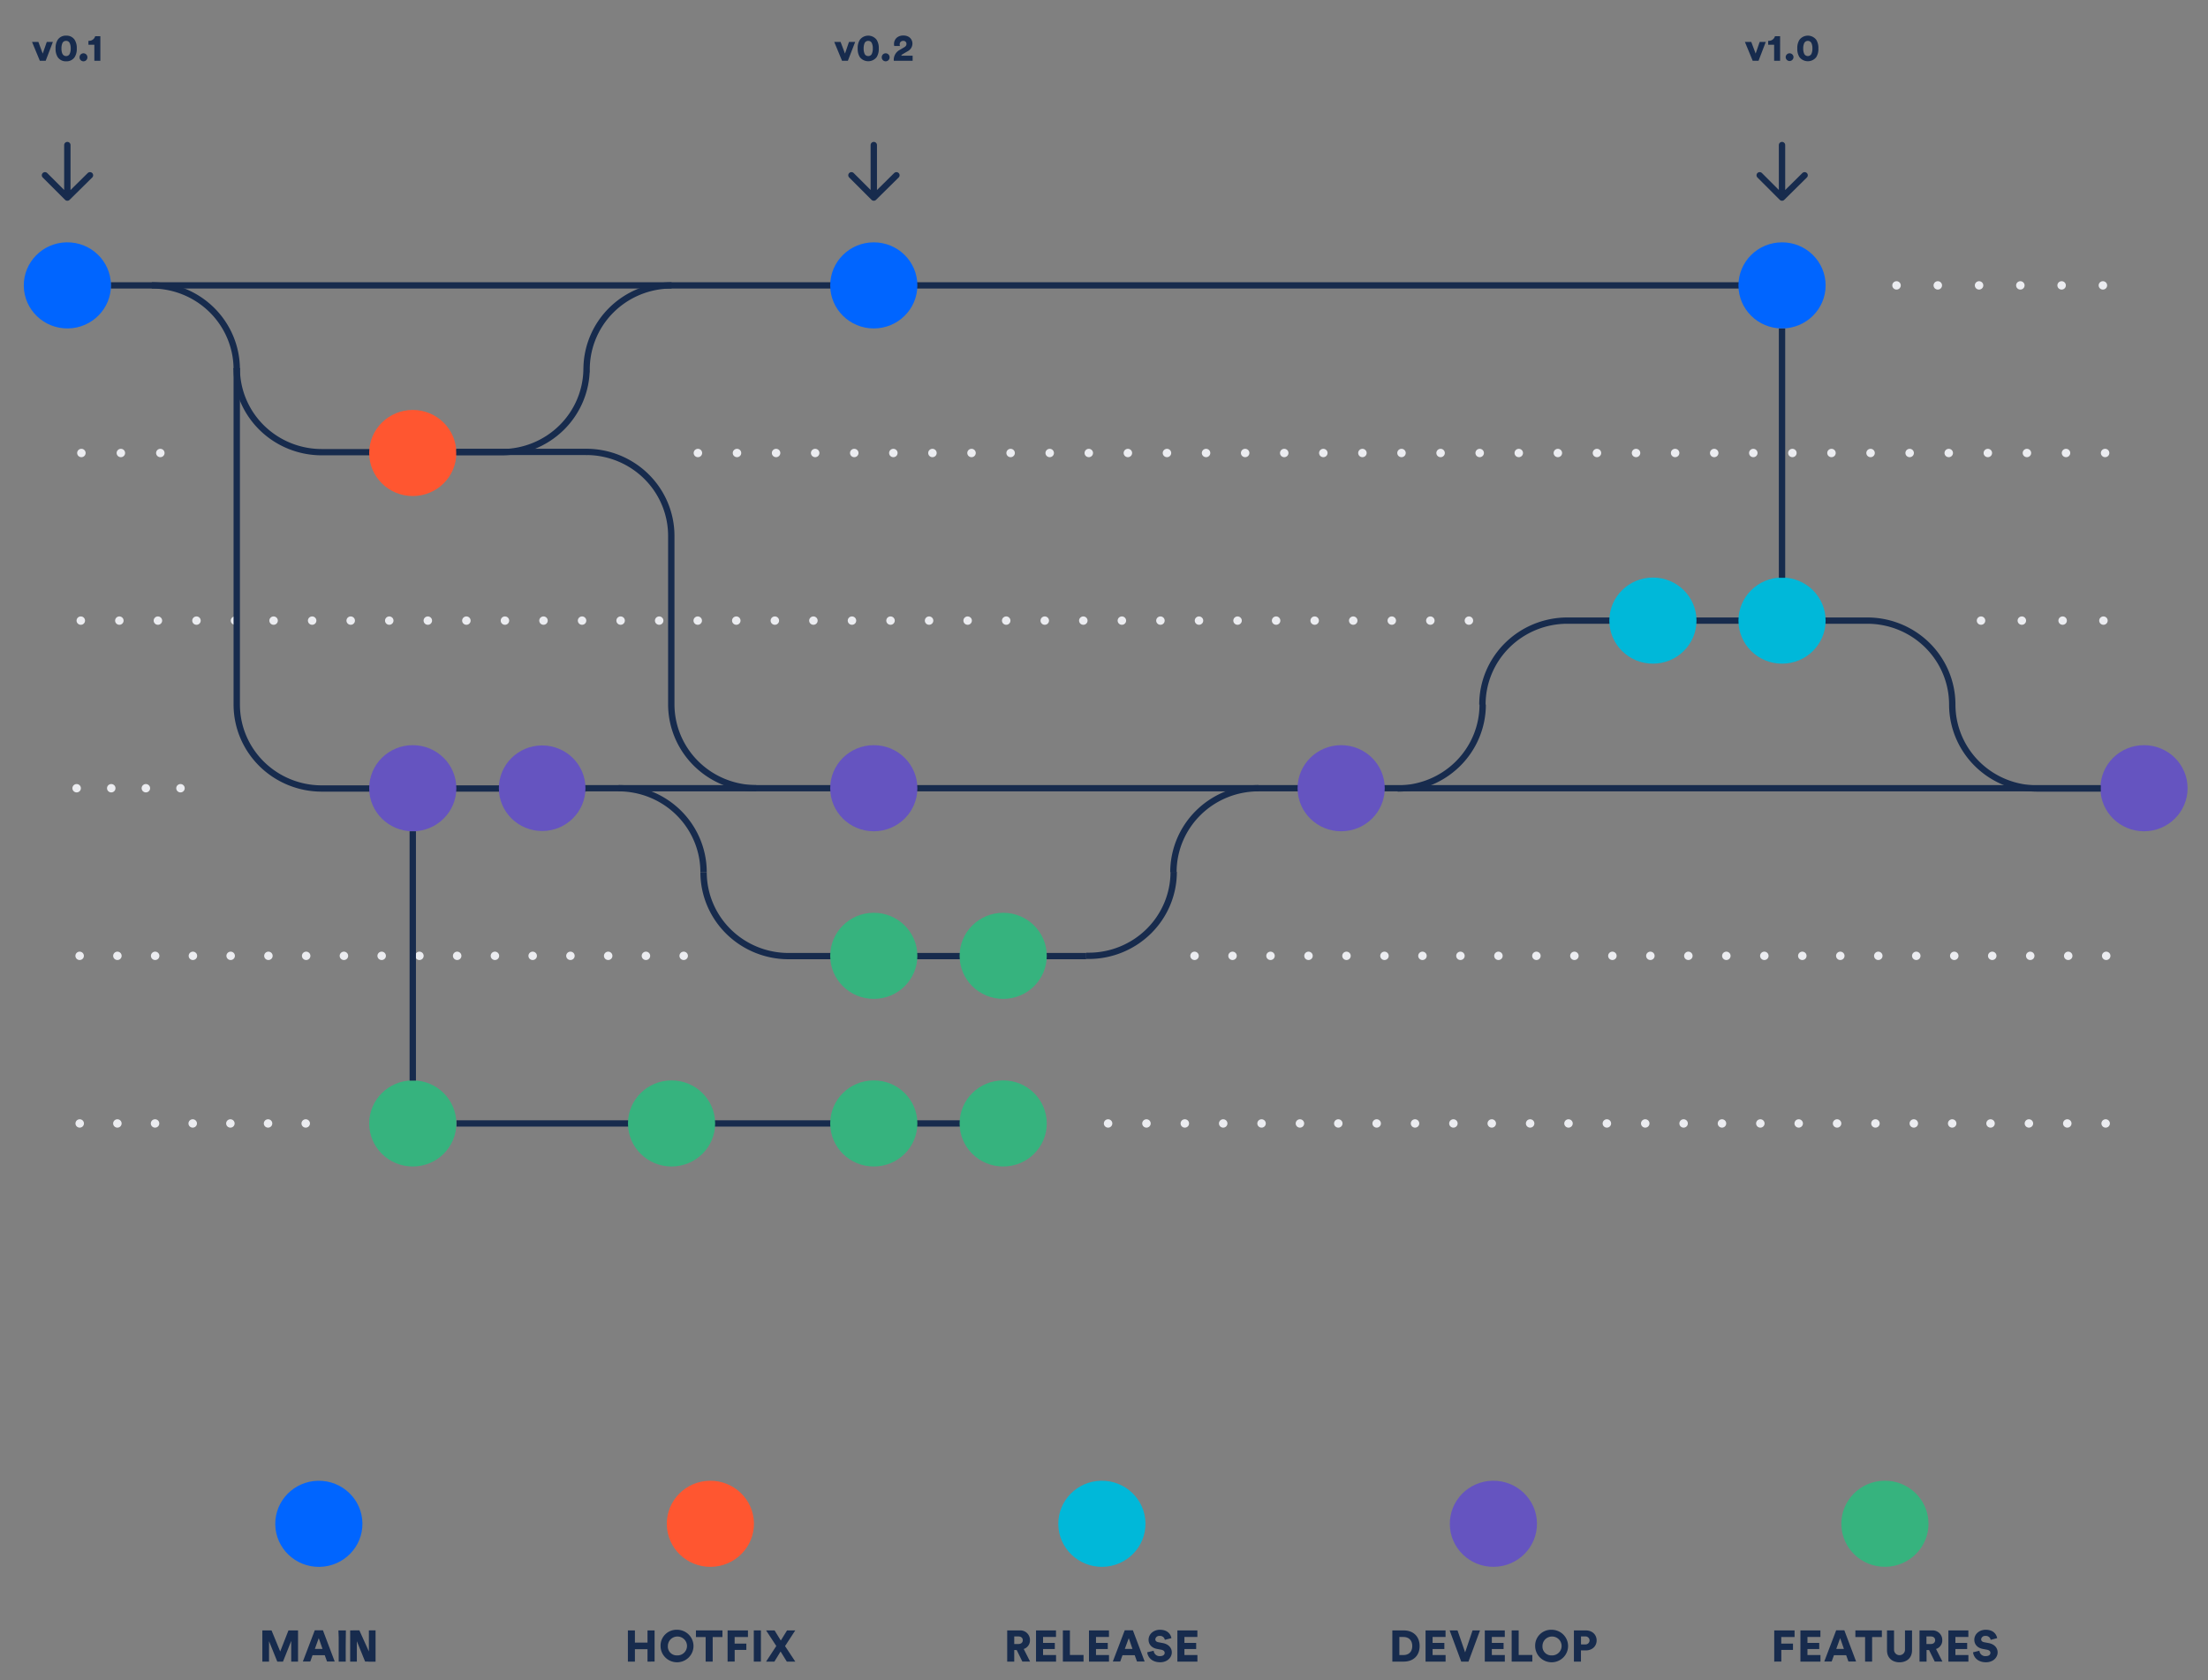<?xml version="1.0" encoding="UTF-8" standalone="no"?>
<svg
   xmlns:dc="http://purl.org/dc/elements/1.1/"
   xmlns:cc="http://creativecommons.org/ns#"
   xmlns:rdf="http://www.w3.org/1999/02/22-rdf-syntax-ns#"
   xmlns:svg="http://www.w3.org/2000/svg"
   xmlns="http://www.w3.org/2000/svg"
   xmlns:sodipodi="http://sodipodi.sourceforge.net/DTD/sodipodi-0.dtd"
   xmlns:inkscape="http://www.inkscape.org/namespaces/inkscape"
   viewBox="0 0 1020.23 776.39"
   version="1.1"
   id="svg200"
   sodipodi:docname="version-control.svg"
   inkscape:version="1.0 (4035a4fb49, 2020-05-01)">
  <rect x="0" y="0" width="1020.23" height="776.39" fill="#808080" stroke="none"/>
  <sodipodi:namedview
     inkscape:document-rotation="0"
     pagecolor="#ffffff"
     bordercolor="#666666"
     borderopacity="1"
     objecttolerance="10"
     gridtolerance="10"
     guidetolerance="10"
     inkscape:pageopacity="0"
     inkscape:pageshadow="2"
     inkscape:window-width="1920"
     inkscape:window-height="986"
     id="namedview202"
     showgrid="false"
     inkscape:zoom="8.2432798"
     inkscape:cx="113.29927"
     inkscape:cy="740.45776"
     inkscape:window-x="-11"
     inkscape:window-y="-11"
     inkscape:window-maximized="1"
     inkscape:current-layer="Layer_1-2" />
  <defs
     id="defs12">
    <style
       id="style10">.cls-1{fill:#172b4d;}.cls-2{fill:#0065ff;}.cls-3{fill:#ff5630;}.cls-4{fill:#00b8d9;}.cls-5{fill:#6554c0;}.cls-6{fill:#36b37e;}.cls-10,.cls-11,.cls-12,.cls-13,.cls-14,.cls-15,.cls-16,.cls-17,.cls-18,.cls-7,.cls-8,.cls-9{fill:none;}.cls-13,.cls-7{stroke:#172b4d;stroke-width:3px;}.cls-7{stroke-miterlimit:10;}.cls-10,.cls-11,.cls-12,.cls-14,.cls-15,.cls-16,.cls-17,.cls-18,.cls-8,.cls-9{stroke:#ebecf0;stroke-width:4px;}.cls-10,.cls-11,.cls-12,.cls-13,.cls-14,.cls-15,.cls-16,.cls-17,.cls-18,.cls-8,.cls-9{stroke-linecap:round;stroke-linejoin:round;}.cls-8{stroke-dasharray:0 18.61;}.cls-9{stroke-dasharray:0 18.43;}.cls-10{stroke-dasharray:0 18.18;}.cls-11{stroke-dasharray:0 19.24;}.cls-12{stroke-dasharray:0 19.46;}.cls-14{stroke-dasharray:0 16.32;}.cls-15{stroke-dasharray:0 17.8;}.cls-16{stroke-dasharray:0 17.91;}.cls-17{stroke-dasharray:0 17.76;}.cls-18{stroke-dasharray:0 18.09;}</style>
  </defs>
  <title
     id="title14">Control de Versions</title>
  <g
     id="Layer_2"
     data-name="Layer 2"
     transform="matrix(0.98,0,0,0.968,10.98,16.467)">
    <g
       id="Layer_1-2"
       data-name="Layer 1">
      <path
         class="cls-1"
         d="m 126.102,776.06 v -9.87 l -3.88,9.87 h -2.69 l -3.89,-9.74 v 9.74 h -3.15 v -14.89 h 4.33 l 4.09,10.06 3.89,-10.06 h 4.52 v 14.89 z"
         id="path16" />
      <path
         class="cls-1"
         d="m 141.912,773 h -5.75 l -1.07,3 h -3.49 l 5.61,-14.89 h 3.84 l 5.55,14.89 h -3.62 z m -4.66,-3 h 3.61 l -1.78,-5.14 z"
         id="path18" />
      <path
         sodipodi:nodetypes="ccccccc"
         class="cls-1"
         d="m 151.801,776.06 h -3.32 v -11.72 0 l -0.125,-3.17 3.517,0.014 c -0.134,4.957 -0.072,9.918 -0.072,14.876 z"
         id="path22" />
      <circle
         class="cls-2"
         cx="139.1"
         cy="710.3"
         r="20.55"
         transform="rotate(-0.87,138.855,708.388)"
         id="circle28" />
      <path
         class="cls-1"
         d="m 294.09,776.06 v -5.92 h -5.94 v 5.92 h -3.31 v -14.89 h 3.31 V 767 h 5.94 v -5.84 h 3.34 v 14.89 z"
         id="path30" />
      <path
         class="cls-1"
         d="m 308,760.86 a 7.76,7.76 0 1 1 -7.75,7.77 7.53,7.53 0 0 1 7.75,-7.77 z m 0,12.24 a 4.51,4.51 0 1 0 -4.31,-4.49 4.2,4.2 0 0 0 4.31,4.49 z"
         id="path32" />
      <path
         class="cls-1"
         d="m 324.82,764.34 v 11.72 h -3.32 v -11.72 h -4.58 v -3.17 h 12.5 v 3.17 z"
         id="path34" />
      <path
         class="cls-1"
         d="m 331.85,776.06 v -14.89 h 9.6 v 3.15 h -6.28 v 3.15 h 5.52 v 3 h -5.5 v 5.56 z"
         id="path36" />
      <path
         class="cls-1"
         d="m 344.2,776.06 v -14.89 h 3.36 v 14.89 z"
         id="path38" />
      <path
         class="cls-1"
         d="m 358.94,768.65 4.83,7.41 h -4 l -2.94,-4.83 -2.92,4.83 H 350 l 4.81,-7.45 -4.81,-7.44 h 4 l 2.94,4.83 2.94,-4.83 h 3.88 z"
         id="path40" />
      <circle
         class="cls-3"
         cx="323.7"
         cy="710.3"
         r="20.55"
         transform="rotate(-0.87,322.603,708.466)"
         id="circle42" />
      <path
         class="cls-1"
         d="M 468.15,770.52 H 467 v 5.54 h -3.32 v -14.89 h 5.9 a 4.55,4.55 0 0 1 4.83,4.66 4.26,4.26 0 0 1 -2.94,4.2 l 3,6 h -3.65 z m 0.78,-2.86 c 1.36,0 2.1,-0.76 2.1,-1.81 0,-1.05 -0.74,-1.8 -2.1,-1.8 H 467 v 3.61 z"
         id="path44" />
      <path
         class="cls-1"
         d="m 477.27,776.06 v -14.89 h 9.42 v 3.13 h -6.1 v 2.84 h 5.54 v 2.91 h -5.54 v 2.86 h 6.13 v 3.15 z"
         id="path46" />
      <path
         class="cls-1"
         d="m 489.93,776.06 v -14.89 h 3.32 v 11.72 h 6.42 v 3.17 z"
         id="path48" />
      <path
         class="cls-1"
         d="m 502.24,776.06 v -14.89 h 9.42 v 3.13 h -6.11 v 2.84 h 5.55 v 2.91 h -5.55 v 2.86 h 6.13 v 3.15 z"
         id="path50" />
      <path
         class="cls-1"
         d="m 523.8,773 h -5.75 l -1.07,3 h -3.49 l 5.61,-14.89 h 3.84 l 5.54,14.89 h -3.61 z m -4.66,-3 h 3.61 L 521,764.87 Z"
         id="path52" />
      <path
         class="cls-1"
         d="m 538,765.67 a 2.25,2.25 0 0 0 -2.48,-1.87 1.83,1.83 0 0 0 -2,1.59 c 0,0.72 0.44,1.24 1.47,1.43 l 2,0.38 c 2.83,0.52 4.3,2.35 4.3,4.47 0,2.33 -2,4.7 -5.5,4.7 -4.11,0 -5.88,-2.66 -6.09,-4.76 l 3.05,-0.74 a 2.76,2.76 0 0 0 3.08,2.56 c 1.3,0 2.1,-0.63 2.1,-1.55 0,-0.76 -0.61,-1.3 -1.59,-1.49 l -2,-0.38 c -2.52,-0.48 -4,-2.16 -4,-4.37 0,-2.81 2.48,-4.78 5.33,-4.78 3.72,0 5.12,2.22 5.44,4 z"
         id="path54" />
      <path
         class="cls-1"
         d="m 543.92,776.06 v -14.89 h 9.43 v 3.13 h -6.11 v 2.84 h 5.54 v 2.91 h -5.54 v 2.86 h 6.13 v 3.15 z"
         id="path56" />
      <circle
         class="cls-4"
         cx="508.3"
         cy="710.3"
         r="20.55"
         transform="rotate(-0.87,507.009,708.549)"
         id="circle58" />
      <path
         class="cls-1"
         d="m 645.27,776.06 v -14.89 h 5.39 c 4.47,0 7.48,2.86 7.48,7.46 0,4.6 -3,7.43 -7.5,7.43 z m 5.25,-3.13 c 2.28,0 4.15,-1.32 4.15,-4.3 0,-2.98 -1.87,-4.33 -4.15,-4.33 h -1.94 v 8.63 z"
         id="path60" />
      <path
         class="cls-1"
         d="m 660.93,776.06 v -14.89 h 9.43 v 3.13 h -6.11 v 2.84 h 5.54 v 2.91 h -5.54 v 2.86 h 6.13 v 3.15 z"
         id="path62" />
      <path
         class="cls-1"
         d="m 683.09,761.17 h 3.52 l -5.44,14.89 h -3.42 l -5.46,-14.89 H 676 l 3.59,10.48 z"
         id="path64" />
      <path
         class="cls-1"
         d="m 688.86,776.06 v -14.89 h 9.43 v 3.13 h -6.11 v 2.84 h 5.54 v 2.91 h -5.54 v 2.86 h 6.13 v 3.15 z"
         id="path66" />
      <path
         class="cls-1"
         d="m 701.53,776.06 v -14.89 h 3.31 v 11.72 h 6.43 v 3.17 z"
         id="path68" />
      <path
         class="cls-1"
         d="m 720.36,760.86 a 7.76,7.76 0 1 1 -7.75,7.77 7.53,7.53 0 0 1 7.75,-7.77 z m 0,12.24 a 4.51,4.51 0 1 0 -4.3,-4.49 4.19,4.19 0 0 0 4.3,4.49 z"
         id="path70" />
      <path
         class="cls-1"
         d="m 734.2,770.71 v 5.35 h -3.32 v -14.89 h 5.61 c 3,0 5.1,2 5.1,4.77 0,2.77 -2.08,4.77 -5.1,4.77 z m 1.95,-2.86 a 1.91,1.91 0 1 0 0,-3.8 h -1.93 v 3.8 z"
         id="path72" />
      <circle
         class="cls-5"
         cx="692.89"
         cy="710.3"
         r="20.55"
         transform="rotate(-0.87,691.416,708.632)"
         id="circle74" />
      <path
         class="cls-1"
         d="m 825.33,776.06 v -14.89 h 9.59 v 3.15 h -6.28 v 3.15 h 5.53 v 3 h -5.5 v 5.56 z"
         id="path76" />
      <path
         class="cls-1"
         d="m 837.68,776.06 v -14.89 h 9.42 v 3.13 H 841 v 2.84 h 5.55 v 2.91 H 841 v 2.86 h 6.13 v 3.15 z"
         id="path78" />
      <path
         class="cls-1"
         d="m 859.24,773 h -5.75 l -1.07,3 h -3.49 l 5.61,-14.89 h 3.84 l 5.54,14.89 h -3.61 z m -4.66,-3 h 3.61 l -1.78,-5.14 z"
         id="path80" />
      <path
         class="cls-1"
         d="m 871.48,764.34 v 11.72 h -3.31 v -11.72 h -4.58 v -3.17 h 12.49 v 3.17 z"
         id="path82" />
      <path
         class="cls-1"
         d="m 878.5,770.68 v -9.51 h 3.32 v 9.24 a 2.58,2.58 0 1 0 5.16,0 v -9.24 h 3.32 v 9.51 c 0,3.74 -2.63,5.71 -5.9,5.71 -3.27,0 -5.9,-1.97 -5.9,-5.71 z"
         id="path84" />
      <path
         class="cls-1"
         d="m 898.32,770.52 h -1.17 v 5.54 h -3.32 v -14.89 h 5.9 a 4.55,4.55 0 0 1 4.83,4.66 4.26,4.26 0 0 1 -2.94,4.2 l 3,6 H 901 Z m 0.78,-2.86 c 1.37,0 2.1,-0.76 2.1,-1.81 0,-1.05 -0.73,-1.8 -2.1,-1.8 h -2 v 3.61 z"
         id="path86" />
      <path
         class="cls-1"
         d="m 907.44,776.06 v -14.89 h 9.42 v 3.13 h -6.11 v 2.84 h 5.55 v 2.91 h -5.55 v 2.86 h 6.13 v 3.15 z"
         id="path88" />
      <path
         class="cls-1"
         d="m 927.37,765.67 a 2.26,2.26 0 0 0 -2.48,-1.87 1.83,1.83 0 0 0 -2,1.59 c 0,0.72 0.44,1.24 1.47,1.43 l 2,0.38 c 2.83,0.52 4.3,2.35 4.3,4.47 0,2.33 -2,4.7 -5.5,4.7 -4.12,0 -5.88,-2.66 -6.09,-4.76 l 3,-0.74 a 2.77,2.77 0 0 0 3.09,2.56 c 1.3,0 2.1,-0.63 2.1,-1.55 0,-0.76 -0.61,-1.3 -1.59,-1.49 l -2,-0.38 c -2.52,-0.48 -4,-2.16 -4,-4.37 0,-2.81 2.47,-4.78 5.33,-4.78 3.72,0 5.12,2.22 5.44,4 z"
         id="path90" />
      <circle
         class="cls-6"
         cx="877.49"
         cy="710.3"
         r="20.55"
         transform="rotate(-0.87,875.164,708.709)"
         id="circle92" />
      <path
         class="cls-1"
         d="M 10.33,12 H 7.58 L 3.9,3 h 3 L 8.94,8.57 10.85,3 h 2.88 z"
         id="path94" />
      <path
         class="cls-1"
         d="m 16,2 a 4.51,4.51 0 0 1 4,-2 4.51,4.51 0 0 1 4,2 7.32,7.32 0 0 1 1,4.12 7.37,7.37 0 0 1 -1,4.13 4.55,4.55 0 0 1 -4,2 4.55,4.55 0 0 1 -4,-2 A 7.37,7.37 0 0 1 15,6.12 7.31,7.31 0 0 1 16,2 Z m 2.25,6.66 A 1.79,1.79 0 0 0 19.96,9.74 1.75,1.75 0 0 0 21.67,8.66 5.74,5.74 0 0 0 22.13,6.12 5.8,5.8 0 0 0 21.67,3.58 1.77,1.77 0 0 0 19.92,2.5 1.81,1.81 0 0 0 18.21,3.58 6.27,6.27 0 0 0 17.78,6.12 6.21,6.21 0 0 0 18.21,8.66 Z"
         id="path96" />
      <path
         class="cls-1"
         d="m 28.15,8.43 a 1.85,1.85 0 0 1 1.85,1.83 1.85,1.85 0 1 1 -3.69,0 1.84,1.84 0 0 1 1.84,-1.83 z"
         id="path98" />
      <path
         class="cls-1"
         d="M 33.28,12 V 4.36 H 30.49 V 2.47 a 3,3 0 0 0 3.18,-2.2 h 2.44 V 12 Z"
         id="path100" />
      <path
         class="cls-1"
         d="m 388.56,12 h -2.75 l -3.68,-9 h 3 L 387.2,8.56 389.08,3 H 392 Z"
         id="path102" />
      <path
         class="cls-1"
         d="m 394.19,2 a 4.94,4.94 0 0 1 7.94,0 7.32,7.32 0 0 1 1,4.12 7.37,7.37 0 0 1 -1,4.13 5,5 0 0 1 -7.94,0 7.37,7.37 0 0 1 -1,-4.13 7.31,7.31 0 0 1 1,-4.12 z m 2.25,6.66 a 1.79,1.79 0 0 0 1.71,1.08 1.75,1.75 0 0 0 1.71,-1.08 5.74,5.74 0 0 0 0.45,-2.54 5.8,5.8 0 0 0 -0.45,-2.54 1.77,1.77 0 0 0 -1.71,-1.08 1.81,1.81 0 0 0 -1.71,1.08 6.27,6.27 0 0 0 -0.44,2.54 6.21,6.21 0 0 0 0.44,2.54 z"
         id="path104" />
      <path
         class="cls-1"
         d="m 406.38,8.43 a 1.85,1.85 0 0 1 1.85,1.83 1.85,1.85 0 1 1 -3.69,0 1.84,1.84 0 0 1 1.84,-1.83 z"
         id="path106" />
      <path
         class="cls-1"
         d="m 410.43,4.93 a 3.68,3.68 0 0 1 -0.11,-1 c 0,-2.09 1.57,-4 4.38,-4 2.81,0 4.3,1.82 4.3,3.9 a 4.15,4.15 0 0 1 -2.3,3.64 l -2.22,1.32 a 1.94,1.94 0 0 0 -0.79,0.79 h 5.4 V 12 h -8.87 A 5.34,5.34 0 0 1 413,6.81 l 1.91,-1.12 c 0.92,-0.54 1.28,-1 1.28,-1.8 A 1.4,1.4 0 0 0 414.62,2.5 1.57,1.57 0 0 0 413,4.23 a 2.51,2.51 0 0 0 0.11,0.72 z"
         id="path108" />
      <path
         class="cls-1"
         d="m 817.93,12 h -2.75 L 811.5,3 h 3 l 2.07,5.56 1.89,-5.56 h 2.88 z"
         id="path110" />
      <path
         class="cls-1"
         d="M 825.28,12 V 4.36 h -2.8 V 2.47 a 3,3 0 0 0 3.19,-2.2 h 2.43 V 12 Z"
         id="path112" />
      <path
         class="cls-1"
         d="m 832.56,8.43 a 1.86,1.86 0 0 1 1.86,1.83 1.9,1.9 0 0 1 -1.86,1.86 1.88,1.88 0 0 1 -1.83,-1.86 1.84,1.84 0 0 1 1.83,-1.83 z"
         id="path114" />
      <path
         class="cls-1"
         d="m 837.21,2 a 4.94,4.94 0 0 1 7.94,0 7.32,7.32 0 0 1 1,4.12 7.37,7.37 0 0 1 -1,4.13 5,5 0 0 1 -7.94,0 7.37,7.37 0 0 1 -1,-4.13 7.32,7.32 0 0 1 1,-4.12 z m 2.25,6.66 a 1.89,1.89 0 0 0 3.42,0 5.89,5.89 0 0 0 0.45,-2.54 5.94,5.94 0 0 0 -0.45,-2.54 1.89,1.89 0 0 0 -3.42,0 6.11,6.11 0 0 0 -0.46,2.54 6,6 0 0 0 0.46,2.54 z"
         id="path116" />
      <path
         class="cls-7"
         d="M 542.05,399.26 A 40.08,40.08 0 0 1 582.11,359.2"
         id="path118" />
      <path
         class="cls-7"
         d="M 320.52,399.26 A 40.08,40.08 0 0 0 280.46,359.2 M 204,519.2 h 278.21"
         id="path120" />
      <circle
         class="cls-6"
         cx="400.78"
         cy="519.2"
         r="20.55"
         id="circle122" />
      <circle
         class="cls-6"
         cx="461.79"
         cy="519.2"
         r="20.55"
         id="circle124" />
      <circle
         class="cls-6"
         cx="305.43"
         cy="519.2"
         r="20.55"
         id="circle126" />
      <path
         class="cls-7"
         d="M 999.67,359.2 H 224"
         id="path128" />
      <circle
         class="cls-5"
         cx="621.14"
         cy="359.2"
         r="20.55"
         id="circle130" />
      <circle
         class="cls-5"
         cx="400.78"
         cy="359.2"
         r="20.55"
         id="circle132" />
      <circle
         class="cls-5"
         cx="999.67"
         cy="359.2"
         r="20.55"
         id="circle134" />
      <path
         class="cls-7"
         d="m 320.52,399.26 a 40.08,40.08 0 0 0 40.07,40.07 H 500.94 M 100.42,158.74 a 40.08,40.08 0 0 0 40.07,40.07 H 163"
         id="path136" />
      <circle
         class="cls-6"
         cx="400.78"
         cy="439.2"
         r="20.55"
         id="circle138" />
      <circle
         class="cls-6"
         cx="461.79"
         cy="439.2"
         r="20.55"
         id="circle140" />
      <path
         class="cls-7"
         d="m 500.94,439.2 h 1.17 a 40.08,40.08 0 0 0 40.07,-40.07"
         id="path142" />
      <path
         class="cls-8"
         d="M 64.39,199.2 H 18"
         id="path144" />
      <path
         class="cls-9"
         d="M 981.33,199.2 H 308.55"
         id="path146" />
      <path
         class="cls-10"
         d="M 681.37,279.2 H 17.69"
         id="path148" />
      <path
         class="cls-11"
         d="M 980.55,279.2 H 913.17"
         id="path150" />
      <path
         class="cls-12"
         d="m 980.29,119.2 h -107"
         id="path152" />
      <path
         class="cls-7"
         d="M 100.42,159.26 A 40.08,40.08 0 0 0 60.36,119.2 m 205,39.54 a 40.09,40.09 0 0 1 -40.07,40.07 h -62.43 m 102.51,-39.55 a 40.08,40.08 0 0 1 40.06,-40.06 m 39.94,240 A 40.08,40.08 0 0 1 305.3,319.13 v -80.39 m 0,0 a 40.08,40.08 0 0 0 -40.06,-40.06"
         id="path154" />
      <circle
         class="cls-6"
         cx="183.41"
         cy="519.2"
         r="20.55"
         id="circle156" />
      <path
         class="cls-7"
         d="M 829,119.2 H 41"
         id="path158" />
      <circle
         class="cls-2"
         cx="20.55"
         cy="119.2"
         r="20.55"
         transform="rotate(-0.87,20.174,118.701)"
         id="circle160" />
      <circle
         class="cls-2"
         cx="400.78"
         cy="119.2"
         r="20.55"
         id="circle162" />
      <circle
         class="cls-2"
         cx="829.01"
         cy="119.2"
         r="20.55"
         id="circle164" />
      <path
         class="cls-13"
         d="M 20.55,75.1 V 52.21 M 31.22,66.64 20.55,77.31 10,66.64"
         id="path166" />
      <path
         class="cls-13"
         d="M 400.78,75.1 V 52.21 m 10.67,14.43 -10.67,10.67 -10.54,-10.67"
         id="path168" />
      <path
         class="cls-13"
         d="M 829,75.1 V 52.21 M 839.66,66.64 829,77.31 818.47,66.64"
         id="path170" />
      <path
         class="cls-14"
         d="M 73.89,359.2 H 16.78"
         id="path172" />
      <path
         class="cls-15"
         d="M 311.15,439.2 H 17.56"
         id="path174" />
      <path
         class="cls-16"
         d="M 981.85,439.2 H 543"
         id="path176" />
      <path
         class="cls-17"
         d="M 132.94,519.2 H 17.43"
         id="path178" />
      <path
         class="cls-18"
         d="M 981.59,519.2 H 502.24"
         id="path180" />
      <path
         class="cls-7"
         d="m 100.42,158.74 v 160.52 a 40.08,40.08 0 0 0 40.07,40.07 H 265"
         id="path182" />
      <circle
         class="cls-5"
         cx="244.42"
         cy="359.2"
         r="20.42"
         id="circle184" />
      <circle
         class="cls-5"
         cx="183.41"
         cy="359.2"
         r="20.55"
         id="circle186" />
      <circle
         class="cls-3"
         cx="183.41"
         cy="199.2"
         r="20.55"
         id="circle188" />
      <path
         class="cls-7"
         d="m 687.87,319.26 a 40.08,40.08 0 0 1 -40.07,40.07 m 261.47,-40.07 a 40.08,40.08 0 0 0 40.06,40.07 h 29.92 M 729,279.2 h -1.2 a 40.08,40.08 0 0 0 -40.06,40.06 m 221.53,0 A 40.08,40.08 0 0 0 869.2,279.2 H 729"
         id="path190" />
      <circle
         class="cls-4"
         cx="829.01"
         cy="279.2"
         r="20.55"
         id="circle192" />
      <circle
         class="cls-4"
         cx="768.13"
         cy="279.2"
         r="20.55"
         id="circle194" />
      <path
         class="cls-7"
         d="m 183.41,379.75 v 119 M 204,198.68 h 61.4 M 829,258.77 v -119"
         id="path196" />
      <path
         sodipodi:nodetypes="cccccccccccccc"
         style="fill:#172b4d;stroke-width:1"
         id="path16-0"
         d="m 162.519,776.094 2.669,-14.895 0.145,14.905 -4.396,-0.077 -3.89,-9.707 v 9.74 l -3.15,3.7e-4 V 761.17 l 4.33,-0.029 4.498,10.09 v -10.067 l 3.145,-0.022 v 14.953 z"
         class="cls-1" />
    </g>
  </g>
</svg>
